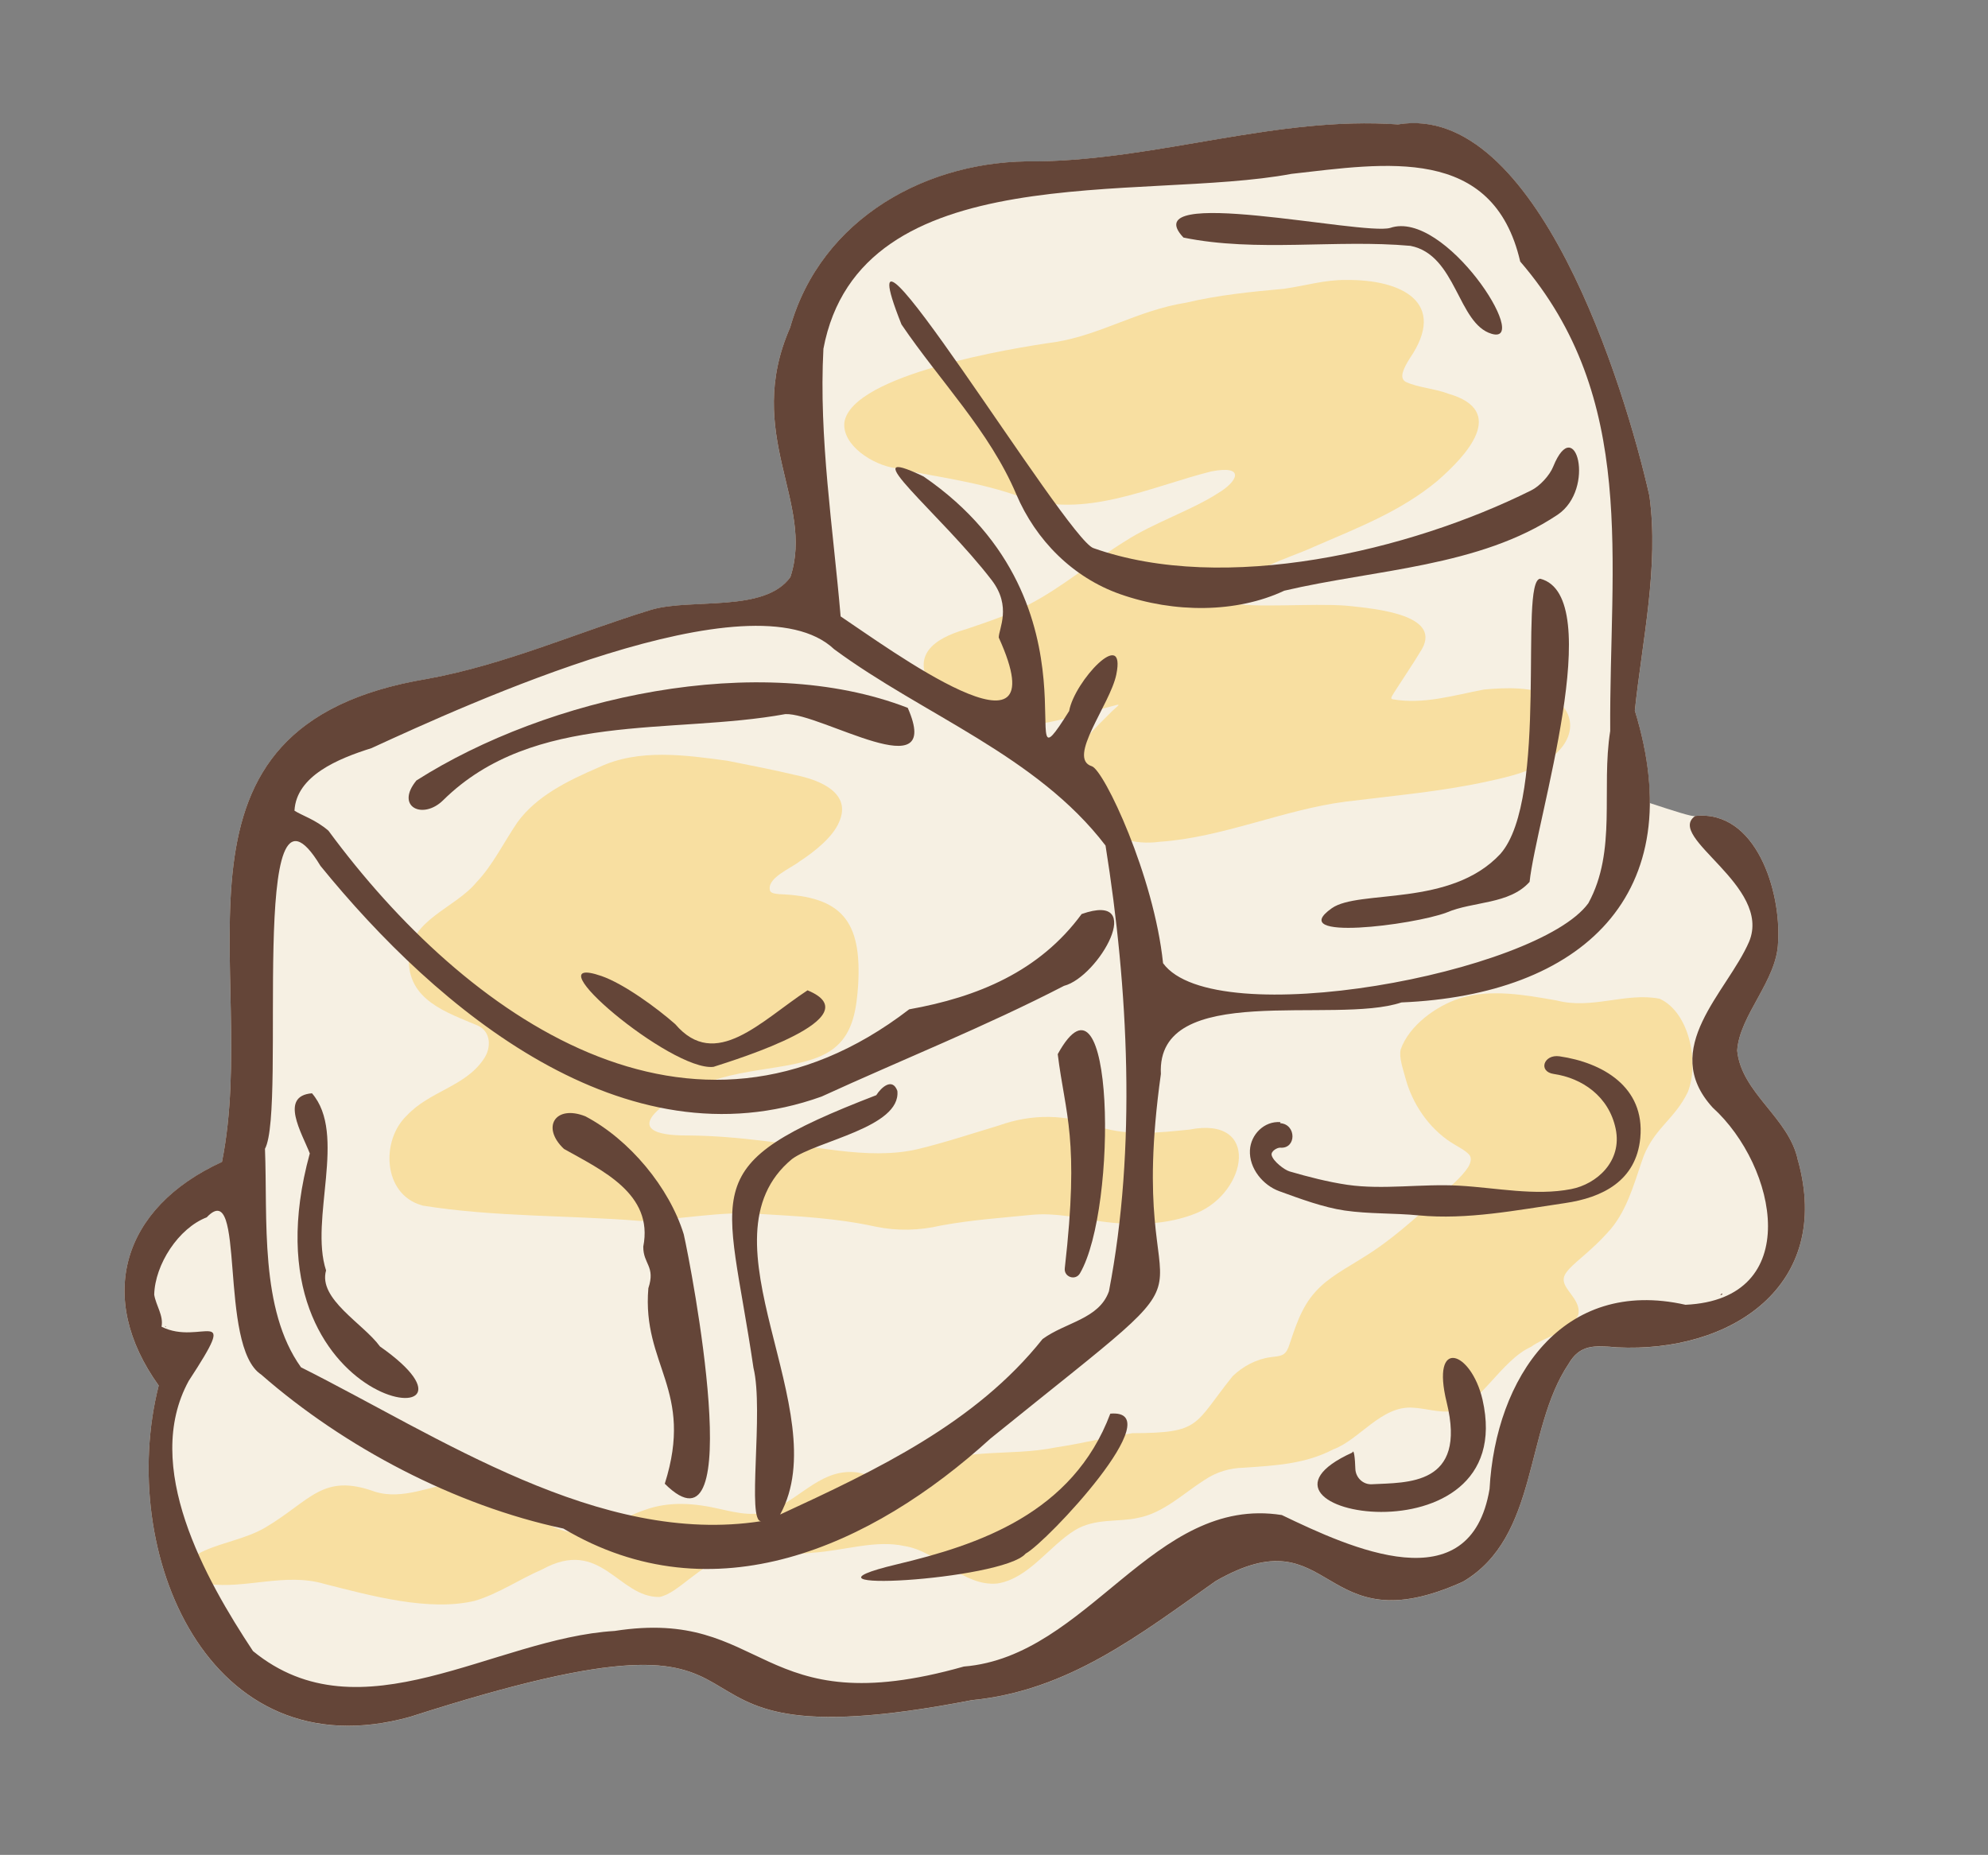 <?xml version="1.0" encoding="UTF-8"?>
<svg id="Layer_5" xmlns="http://www.w3.org/2000/svg" viewBox="0 0 273.69 255.39">
  <rect x="0" y="0" width="273.69" height="255.39" fill="#808080" stroke="none"/>
  <defs>
    <style>
      .cls-1 {
        fill: #f6f0e3;
      }

      .cls-2 {
        fill: #644538;
      }

      .cls-3 {
        fill: #f8dfa1;
      }
    </style>
  </defs>
  <g>
    <path class="cls-1" d="M247.52,159.77c-1.19-5.87-7.79-9.25-8.36-15.12.31-4.87,5.48-9.63,5.63-14.9.45-7-3.03-18.29-11.41-17.4-.26.19-3.32-.82-6.25-1.78.02-3.85-.63-8.09-2.06-12.72,1.02-9.66,3.34-19.85,2.01-29.56-3.4-15.09-15.53-54.31-34.62-51.15-16.67-1.17-32.83,4.85-49.67,5.09-15.07-.3-29.76,7.84-34.01,22.88-6.45,14.66,3.43,24.08.03,34.36-3.53,4.93-13.58,2.88-19.1,4.48-10.29,3.15-20.17,7.58-30.89,9.53-38.84,6.46-22.9,39.81-28.26,66.51-13.8,6.31-17.4,18.68-8.71,30.79-5.81,22.91,6.78,53.38,34.62,45.61,60.04-19.3,25.77,7.72,77.3-2.29,13.31-1.28,23.16-9.05,33.58-16.39,16.45-9.45,14.12,9.11,34.07.07,10.43-6.15,8.44-20.88,14.52-29.97,1.56-2.69,3.55-2.57,6.66-2.29,15.72.79,29.72-8.47,24.93-25.74Z"/>
    <path class="cls-2" d="M237.09,178.11c-.11.05-.44.29-.03.12.07,0,.03-.12.03-.12Z"/>
  </g>
  <g>
    <path class="cls-3" d="M123.51,64.54c5.87,1.2,11.38,1.84,17.04,3.89,8.68,3.12,17.82-1.42,26.2-3.52,4.78-.93,3.65,1.4.91,3.01-3.55,2.31-8.78,4.03-12.74,6.58-4.5,2.77-8.69,6.38-13.37,8.79-2.87,1.45-5.68,2.36-8.55,3.34-4.65,1.33-7.46,3.69-4.82,7.89,5.67,9.28,17.82,4.49,25.6,2.53.56-.1-.05.21-1.07,1.26-1.6,1.66-3.75,3.4-4.73,6.3-2.06,6.93,4.85,12.27,11.66,11.29,8.58-.56,17.15-4.44,25.58-5.52,6.78-.85,13.35-1.4,19.81-2.84,2.73-.6,5.75-1.31,7.97-2.86,3.75-2.38,4.46-6.44.54-8.79-2.41-1.33-6.2-1.24-9.25-.95-4.29.82-8.32,2.08-12.57,1.34-.39-.1-.09-.45.63-1.58.83-1.31,2.26-3.41,3.13-4.88,3.5-5.13-5.87-6-10.19-6.43-4.7-.36-12.85.38-15.96-.39-.35-.15-.4-.36-.26-.72,2.07-3.84,8.08-5.26,11.95-7.05,5.98-2.59,11.83-4.84,16.82-8.98,4-3.47,9.84-9.68,1.52-12.05-1.93-.73-4.05-.8-5.83-1.62-.93-.52-.35-1.78.53-3.2,5.34-7.77-1.14-10.93-8.76-10.83-2.9-.04-5.52.78-8.51,1.21-4.55.41-9.11.87-13.52,1.92-6.6,1.04-11.65,4.39-17.98,5.42-5.92.82-27.92,4.45-29.04,11.02-.37,3.16,3.89,5.92,7.11,6.36l.14.03Z"/>
    <path class="cls-3" d="M58.16,165.99c9.95,1.6,20.16,1.31,30.03,2.12,5.38-.17,11.22-1.4,16.37-.97,5.39.32,10.63.58,15.98,1.75,2.99.62,6.03.54,8.99-.15,4.4-.8,8.31-1.05,12.58-1.48,3.16-.29,6.33.43,9.46.91,4.4.61,9.14.51,13.18-1.15,7-2.92,8.82-13.41-1-11.49-4.19.41-8.16.91-12.37-.35-4.56-1.77-9.24-1.88-13.91-.2-3.64,1.09-7.36,2.33-11.09,3.23-3.46.82-7.22.66-10.94.22-6.92-.86-13.72-2.04-20.62-2.09-10.84.09-2.89-5.22,2.08-7.09,6.21-2.65,14.41-1.76,18.24-5.19,2.37-2.07,2.78-5.34,3-8.39.53-8.9-2.27-12.24-10.88-12.56-.45-.06-.99-.07-1.23-.41-.59-1.79,2.77-3.08,4.1-4.13,1.97-1.28,4.5-3.29,5.37-5.34,1.84-4.04-2.63-5.83-5.91-6.5-3.06-.73-6.38-1.37-9.47-1.99-5.73-.77-12.2-1.71-17.68.91-4.4,1.89-8.6,3.99-11.2,7.56-1.85,2.71-3.42,5.95-5.64,8.26-2.94,3.59-9.17,5.14-9.32,10.44-.19,5.82,5.25,7.49,9.5,9.3,1.81.82,1.92,3.07.77,4.67-2.55,3.75-7.39,4.34-10.55,7.72-3.6,3.43-3.28,10.82,2.03,12.34l.13.04Z"/>
    <path class="cls-3" d="M228.42,137.5c-4.64-.88-9.26,1.52-14.11.25-4.37-.76-8.99-1.62-13.3-.31-3.33,1.06-7.05,3.8-8.18,7.07-.25,1.11.33,2.68.67,3.96.93,3.48,3.18,6.82,6.25,8.81.89.58,1.98,1.08,2.55,1.74.27.38.26.9-.14,1.62-.95,1.5-2.7,2.88-4.09,4.2-3.34,2.98-6.49,5.91-10.37,8.28-2.25,1.44-4.86,2.76-6.61,4.75-1.99,2.17-2.79,4.98-3.7,7.62-.49,1.24-1.12,1.21-2.5,1.38-1.94.27-3.77,1.24-5.19,2.61-5.41,6.73-4.27,7.82-13.81,7.85-3.48.54-6.87,1.41-10.38,1.93-6.85,1.42-13.48-.22-19.41,3.44-2.51,1.57-5.35.63-8.02.04-4.83-.64-7.57,3.33-11.74,5.14-2.24,1.02-4.79.44-7.12-.09-3.52-.82-7.08-1.15-10.57.15-2.85.96-5.57,2.99-8.59,3.17-6.31.08-10.51-7.57-16.91-7.05-3.84.48-7.7,2.53-11.55,1.32-7.22-2.61-8.82,1.24-15.11,4.96-2.56,1.49-5.71,1.99-8.33,3.16-3.01,1.26-2.66,3.94.43,4.58,5.22.74,10.65-1.59,16.06,0,6.49,1.65,14.43,3.83,20.72,2.33,3.25-.97,6.15-2.98,9.27-4.32,8.12-4.48,10.48,3.9,16.16,3.79,2.6-.5,5.48-4.49,9.44-5.51,3.78-.93,7.7-.12,11.58-.58,4.48-.29,8.68-1.81,12.71-.92,4.58.71,8.06,5.64,12.81,5.15,4.31-.7,7.09-5.16,10.67-7.35,2.78-1.68,6.02-1.07,8.65-1.68,3.51-.66,6.23-3.35,9.15-5.21,1.71-1.14,3.48-1.65,5.45-1.7,4.39-.3,8.44-.51,12.31-2.53,3.6-1.32,6.63-6.07,10.97-5.73,1.78.09,3.64.74,5.41.47,3.61-.59,6.75-7.02,10.79-8.83,2.08-1.5,5.45-2.06,6.53-4.38.43-1.72-1.33-3.01-1.85-4.23-.07-.17-.06-.16-.09-.25-.18-.66.04-1.17.75-1.94.99-1.07,3.21-2.68,5.23-4.94,2.52-2.67,3.55-6.4,4.69-9.74,1.44-4.52,4.5-5.72,6.37-9.64,1.57-4.04.23-10.91-3.86-12.82l-.09-.03Z"/>
  </g>
  <g>
    <g>
      <path class="cls-2" d="M124.97,97.46c-20.52-7.94-49.61-1.48-67.64,10-2.98,3.63.89,5.48,3.69,2.71,12.48-12.31,31.43-8.98,47.11-11.85,4.93-.17,21.82,10.49,16.84-.86Z"/>
      <path class="cls-2" d="M124.1,44.66c5.34,7.87,12.11,14.67,15.81,23.39,2.7,6.35,7.8,11.47,14.31,13.76,7.44,2.62,16.02,2.61,22.59-.48,12.4-2.92,26.88-3.26,37.63-10.46,5.3-3.58,2.43-14.05-.59-6.67,0,.02-.01.04-.02.05-.49,1.21-1.84,2.68-3.01,3.26-16.74,8.35-42.26,14.35-60.28,7.96-3.68-1.13-35.68-54.05-26.44-30.82Z"/>
      <path class="cls-2" d="M162.93,32.71c10.05,2.06,21.04.22,31.25,1.14,6.34,1.24,6.49,10.72,11.17,12.11,5.6,1.66-6.39-17.16-13.96-14.58-3.77,1.09-35.41-6.03-28.46,1.33Z"/>
      <path class="cls-2" d="M212.05,79.68c-2.98.21,1.27,30.26-5.5,37.9-6.86,7.38-19.47,4.84-23.2,7.47-6.51,4.59,11.28,2.31,15.81.59,3.66-1.57,8.63-1.09,11.42-4.22.89-8.47,10.75-39.35,1.46-41.74Z"/>
      <path class="cls-2" d="M148.68,175.32c5.27-9.05,4.71-44.3-3.06-30.18,1.04,8.44,3.02,11.51.97,29.48-.14,1.21,1.47,1.76,2.09.7Z"/>
      <path class="cls-2" d="M77.66,158.2c5.14,2.9,12.35,6.15,10.9,13.44-.02,2.43,1.71,2.69.7,5.73-.9,10.64,6.36,13.97,2.26,26.92,11.61,11.52,3.6-30.06,2.61-34.35-1.98-6.44-7.47-13.05-13.54-16.24-4.14-1.64-6.13,1.51-2.93,4.51Z"/>
      <path class="cls-2" d="M111.18,136.35c-6.43,4.22-12.67,11.16-18.22,4.66-2.49-2.2-7.09-5.57-10.17-6.63-9.99-3.44,9.63,13.19,15.44,12.51,3.28-1.06,21.94-6.81,12.96-10.53Z"/>
      <path class="cls-2" d="M42.65,158.81c-10.01,36.49,28.54,39.79,9.66,26.58-2.26-3.13-8.55-6.52-7.42-10.47-2.31-7.01,2.92-18.78-1.94-24.39-4.52.37-1.39,5.48-.3,8.28Z"/>
      <path class="cls-2" d="M23.83,183.45c.23.07.32.07.17,0-.03-.06-.17,0-.17,0Z"/>
      <path class="cls-2" d="M22.69,182.58c.12.14.24.23.15.09,0-.07-.15-.09-.15-.09Z"/>
      <path class="cls-2" d="M237.09,178.11c-.11.05-.44.29-.03.13.07,0,.03-.13.03-.13Z"/>
      <path class="cls-2" d="M247.52,159.77c-1.19-5.87-7.79-9.25-8.36-15.12.31-4.87,5.48-9.63,5.63-14.9.45-7-3.03-18.29-11.41-17.4-4.15,2.91,10.63,9.6,7.42,17.31-3.01,6.96-12.45,14.68-5.02,22.83,8.91,8.09,12.66,26.41-3.74,27.16-16.94-3.82-26.14,10.08-26.97,25.36-2.64,15.79-19.15,8.13-28.6,3.59-17.67-2.79-26.59,19.48-43.78,20.86-28.48,8.06-27.02-8.18-48.08-4.9-16.61.99-34.94,14.92-49.78,2.77-6.61-9.99-15.28-25.44-8.85-37.2,7.17-10.97,1.66-4.74-3.74-7.46.29-1.56-.74-2.84-1.01-4.4.1-4.16,3.34-9.17,7.23-10.66,5.45-5.76,1.53,17.76,7.5,21.65,11.45,10.02,26.69,18.03,41.6,21.2,20.65,12.27,42.41,2.52,58.81-12.4,36.08-29.19,18.07-11.73,23.45-50.18-.66-12.95,23.91-6.74,33.12-9.86,24.74-1.02,39.97-14.79,32.13-40.18,1.02-9.66,3.34-19.85,2.01-29.56-3.4-15.09-15.53-54.31-34.62-51.15-16.67-1.17-32.83,4.85-49.67,5.09-15.07-.31-29.76,7.84-34.01,22.88-6.45,14.66,3.43,24.08.03,34.36-3.53,4.93-13.58,2.88-19.1,4.48-10.29,3.15-20.17,7.58-30.89,9.53-38.84,6.46-22.9,39.81-28.26,66.51-13.8,6.31-17.4,18.68-8.71,30.79-5.81,22.91,6.78,53.38,34.62,45.61,60.04-19.3,25.77,7.72,77.3-2.29,13.31-1.28,23.16-9.05,33.58-16.39,16.45-9.45,14.12,9.11,34.07.07,10.43-6.15,8.44-20.88,14.52-29.97,1.56-2.69,3.55-2.57,6.66-2.29,15.72.79,29.72-8.47,24.93-25.74ZM113.35,48.07c5.02-26.81,43.86-20.27,64.44-24.13,12.94-1.46,27.77-4.02,31.5,12.07,16.26,18.87,12.24,41.24,12.39,64.63-1.27,7.99.95,16.49-3.01,23.72-6.96,9.59-51.48,17.97-58.55,8.26-1.25-12.02-8.12-26.58-9.81-27.12-3.47-1.09,2.51-8.47,3.37-12.61,1.39-6.73-5.77.9-6.49,5.01-8.64,13.76,5.94-14.47-20.05-32.3-10.27-4.92,2.41,5.17,9.39,14.28,2.79,3.64.96,6.72.97,7.9,8.67,19.1-15.46,1.28-21.77-2.91-1.02-12.02-3.02-24.63-2.37-36.82ZM36.47,158.19c3.07-5.53-2.47-55.74,7.65-38.97,16.07,19.78,41.86,41.5,68.99,31.76,11.1-5.09,22.52-9.63,33.37-15.24,4.79-1.25,11.49-13.08,2.43-9.89-5.81,7.92-14.34,11.44-23.74,13.12-29.95,23.03-61.03,1.1-79.95-24.59-1.78-1.54-3.67-2.1-4.68-2.76.26-4.81,6.02-7.17,10.6-8.61,12.94-5.94,52.55-24.17,63.7-13.62,12.28,9.06,27.89,14.63,37.36,27.03,3.13,19.58,4.29,41.65.47,61.37-1.36,3.84-5.96,4.25-9.14,6.58-9.23,11.6-22.84,18.01-36.13,24.16,7.82-14.26-11.74-37.87,1.63-48.94,3.35-2.5,15.03-4.35,14.51-9.39-.68-1.87-2.22-.49-2.9.59-25.27,9.75-20.6,12.37-16.91,37.54,1.46,5.93-.99,21.43,1.1,21.11-22.3,3.48-44.4-11.66-63.39-21.18-5.73-8-4.58-20.4-4.96-30.08ZM27.92,167.16h0s.02-.01,0,0Z"/>
      <path class="cls-2" d="M186.17,200c-18.56,8.41,23.18,15.81,17.93-7.29-1.58-6.75-7.16-8.66-4.93.39,2.83,11.51-5.49,11-10.3,11.26-1.23.07-2.25-.93-2.28-2.16-.04-1.31-.18-2.8-.42-2.2Z"/>
      <path class="cls-2" d="M152.86,194.63c-5.18,13.79-18.24,18.1-29.36,20.75-16.87,4.02,14.56,2.24,17.7-1.47,2.9-1.54,20.21-20,11.66-19.27Z"/>
    </g>
    <path class="cls-2" d="M176.28,154.5c-2.27-.17-4.09,1.74-4.2,3.86-.13,2.53,1.81,4.84,4.04,5.65,2.81,1.02,6.05,2.23,8.99,2.66,3.35.49,6.84.34,10.2.67,6.68.64,13.48-.72,20.14-1.69,5.16-.75,9.81-3.06,10.37-8.97.67-7.08-5.27-10.39-11.12-11.24-2.18-.32-2.99,2.11-.79,2.43,3.89.57,7.58,3.06,8.52,7.54s-2.61,7.63-6.12,8.31c-4.95.97-10.3-.18-15.43-.47-5.12-.29-10.47.6-15.4-.12-2.6-.38-5.41-1.1-7.94-1.84-.72-.21-2.28-1.41-2.47-2.24-.13-.56.8-1.07,1.2-1.03,2.22.17,2.22-3.2.01-3.37-.08,0,0-.12,0-.12Z"/>
  </g>
</svg>